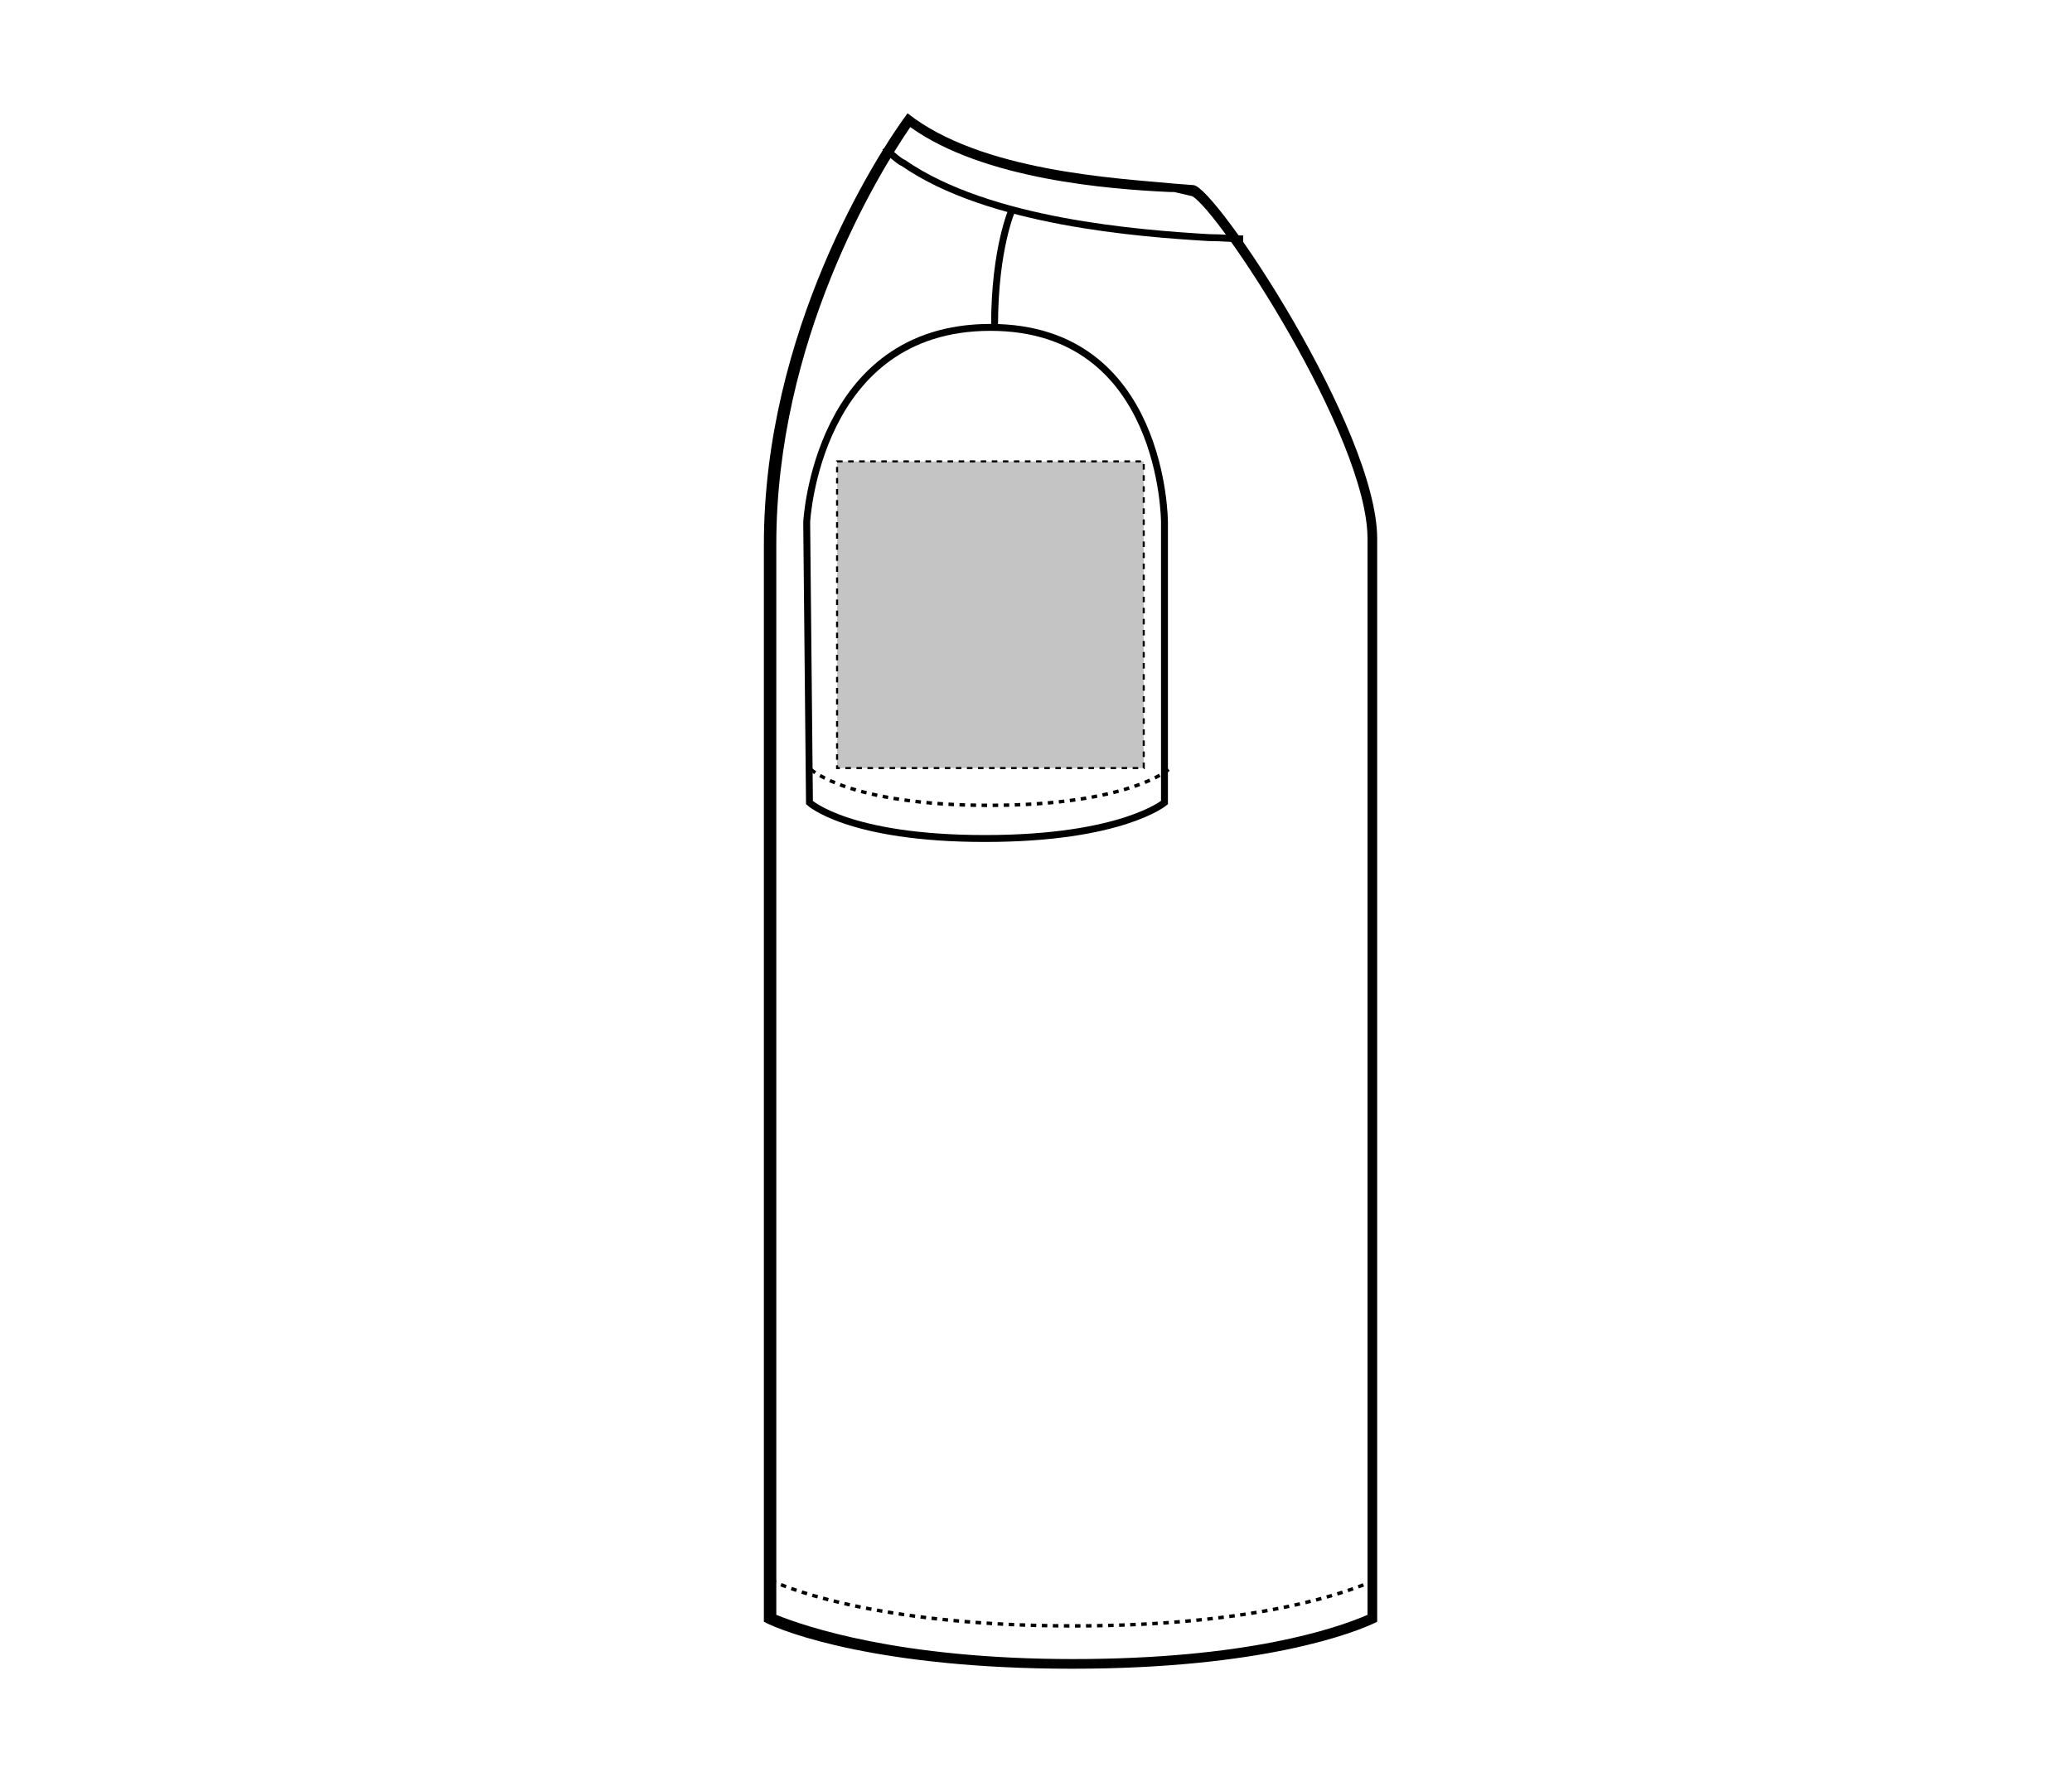 <svg xmlns="http://www.w3.org/2000/svg" xmlns:xlink="http://www.w3.org/1999/xlink" id="Layer_1" x="0px" y="0px" viewBox="0 0 150 129" style="enable-background:new 0 0 150 129;" xml:space="preserve"><style type="text/css">	.st0{fill:none;stroke:#000000;stroke-width:0.5;}	.st1{fill:none;stroke:#000000;stroke-width:0.25;stroke-dasharray:0.4;}	.st2{fill:#C4C4C4;stroke:#000000;stroke-width:0.15;stroke-dasharray:0.4;}</style><g id="v-neck-top-left-sleeve-garmentoutline">	<path d="M65.9,9.2c-2.4,3.5-9.7,15.5-9.7,30.2v77.5c2,0.8,8.8,3.2,21.5,3.2c12.5,0,19-2.2,21.3-3.2V39c0-7.4-10.8-23.8-12.7-24.8   L85,13.9h-0.3C80.3,13.7,71.2,13,65.9,9.2 M65.7,8.2c5.3,4.2,15.1,4.7,19.4,5.1l1.3,0.1C88,13.5,99.7,31.1,99.7,39v78.4   c-1.6,0.8-8.3,3.4-22.1,3.4s-20.8-2.6-22.3-3.4v-78C55.3,24,63.4,11.3,65.7,8.2L65.7,8.2z"></path>	<path class="st0" d="M58.6,58.1c0,0,2.8,2.6,12.7,2.6s13-2.6,13-2.6V37.8c0,0,0-14.1-12.6-14.1S58.4,37.8,58.4,37.8L58.6,58.1z"></path>	<path class="st1" d="M58.7,55.7c0,0,2.8,2.6,12.9,2.6c10.1,0,13-2.6,13-2.6"></path>	<path class="st0" d="M73.3,15.1c0,0-1.3,2.8-1.3,8.5"></path>	<path class="st0" d="M90,17.3c-0.4,0-1.6-0.1-2.5-0.1c-5-0.3-15.9-1.1-22.1-5.4c-0.3-0.1-1.2-0.9-1.3-1.1"></path>	<path class="st1" d="M55.8,114.4c1.7,0.8,8.5,3.3,21.9,3.3c13.5,0,20-2.5,21.8-3.3"></path></g><rect id="v-neck-top-left-sleeve-garmentscreenbounds" x="60.6" y="33.4" class="st2" width="22.2" height="22.2"></rect></svg>